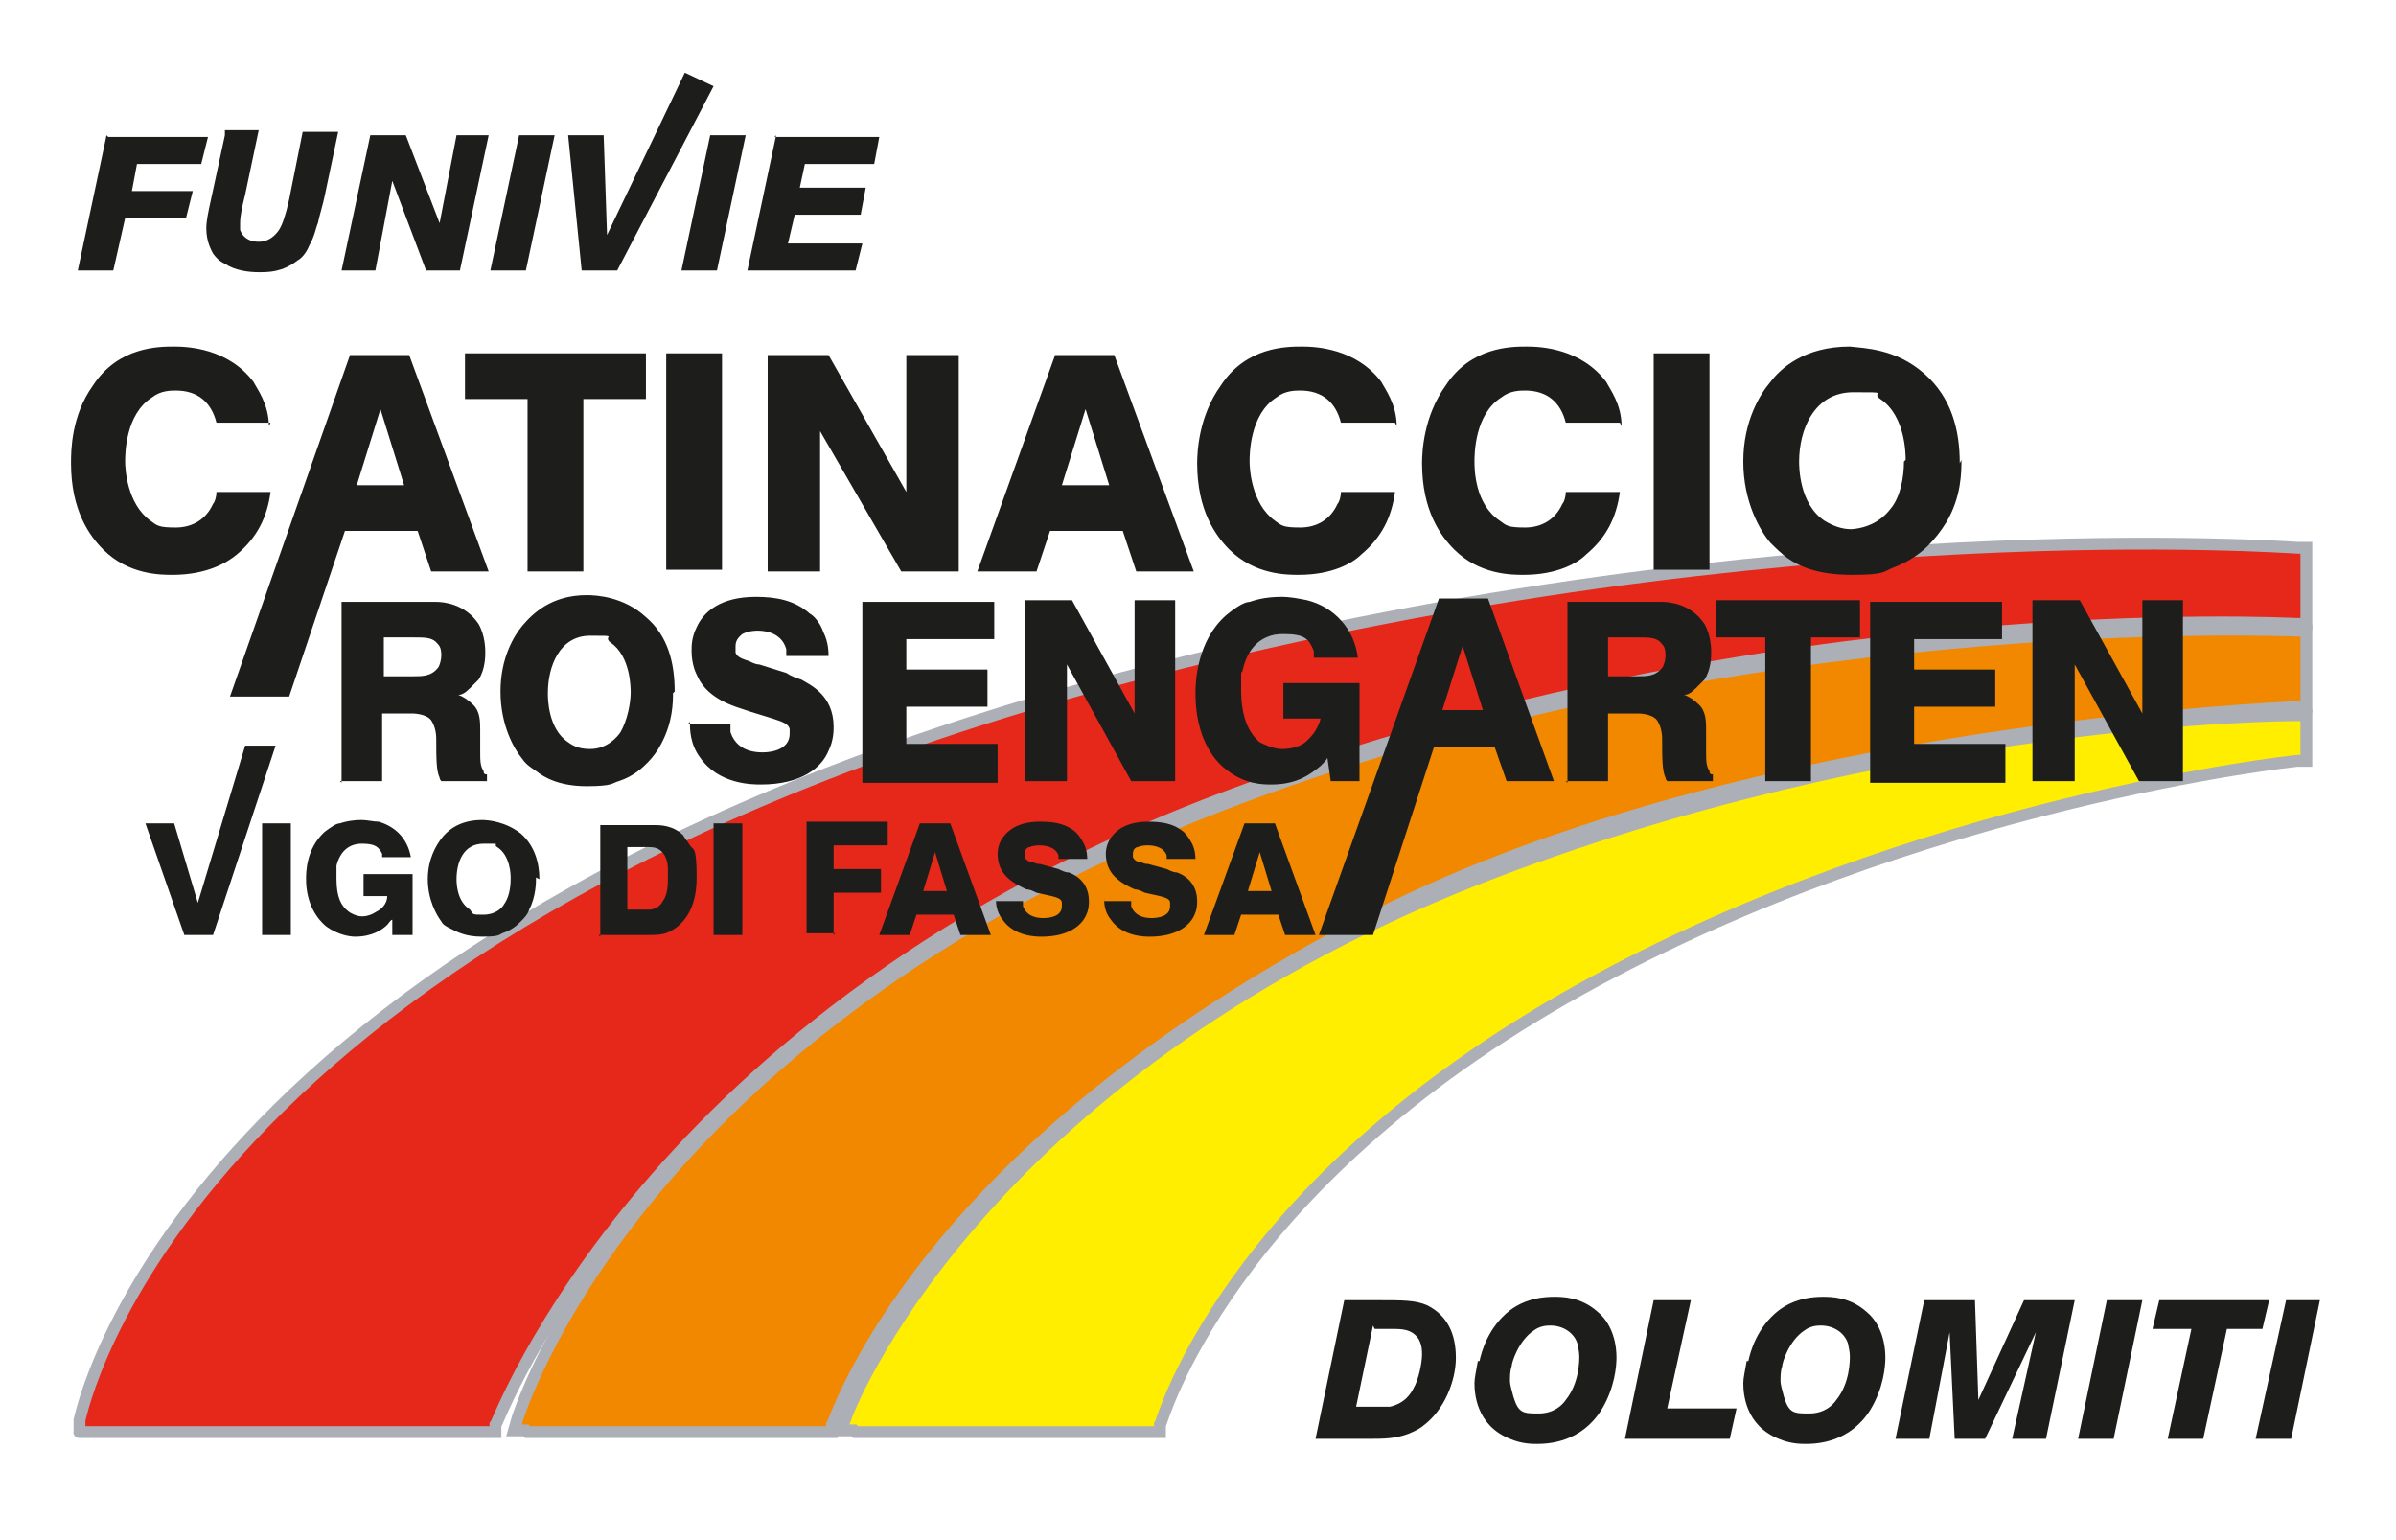 <?xml version="1.0" encoding="UTF-8"?>
<svg id="Ebene_1" xmlns="http://www.w3.org/2000/svg" version="1.1" viewBox="0 0 141.7 91.1">
  <!-- Generator: Adobe Illustrator 29.5.0, SVG Export Plug-In . SVG Version: 2.1.0 Build 137)  -->
  <defs>
    <style>
      .st0 {
        fill: none;
        stroke: #acafb6;
        stroke-width: .7px;
      }

      .st1 {
        fill: #fe0;
      }

      .st2 {
        fill: #1d1d1b;
      }

      .st3 {
        fill: #e5281a;
      }

      .st4 {
        fill: #f18800;
      }
    </style>
  </defs>
  <g>
    <path class="st3" d="M5.2,84.7h24.1v-.4c.2-.2,9-24.5,43.6-37.3,31.6-11.8,62.6-10.1,62.9-10.1h.6s0-4.5,0-4.5h-.5c-.3,0-30.5-2.3-67.6,7.2C10.4,54.4,4.8,83.7,4.7,84v.7c-.1,0,.6,0,.6,0h0Z"/>
    <path class="st0" d="M5.2,84.7h24.1v-.4c.2-.2,9-24.5,43.6-37.3,31.6-11.8,62.6-10.1,62.9-10.1h.6s0-4.5,0-4.5h-.5c-.3,0-30.5-2.3-67.6,7.2C10.4,54.4,4.8,83.7,4.7,84v.7c-.1,0,.6,0,.6,0h0Z"/>
    <path class="st4" d="M31.2,84.7h18v-.4c.2-.2,5-16.3,32.1-30.1,22.2-11.3,54.3-12.3,54.6-12.4h.5v-4.5h-.5c-.3,0-33.3-1.5-63.9,10.4-34.6,13.5-41.3,36-41.4,36.2l-.2.7h.7Z"/>
    <path class="st0" d="M31.2,84.7h18v-.4c.2-.2,5-16.3,32.1-30.1,22.2-11.3,54.3-12.3,54.6-12.4h.5v-4.5h-.5c-.3,0-33.3-1.5-63.9,10.4-34.6,13.5-41.3,36-41.4,36.2l-.2.7h.7Z"/>
    <path class="st1" d="M50.6,84.7h18v-.4c.1-.1,3.8-14.1,24.9-25.8,20-11.1,42.2-13.5,42.4-13.5h.5v-2.7h-.6c-.2,0-23.7,0-48.5,9.7-29.7,11.7-37.3,31.7-37.3,31.9l-.3.7h.8Z"/>
    <path class="st0" d="M50.6,84.7h18v-.4c.1-.1,3.8-14.1,24.9-25.8,20-11.1,42.2-13.5,42.4-13.5h.5v-2.7h-.6c-.2,0-23.7,0-48.5,9.7-29.7,11.7-37.3,31.7-37.3,31.9l-.3.7h.8Z"/>
    <path class="st2" d="M112.6,27.3c0,.9-.2,2.1-.8,2.8-.3.4-1,1.1-2.3,1.2-.6,0-1.1-.2-1.6-.5-1.5-1-1.5-3.2-1.5-3.5,0-1.9.9-4.1,3.2-4.1s1,0,1.6.4c1.5,1,1.5,3.3,1.5,3.6M115.9,27.4c0-2-.5-3.9-2.1-5.3-1.7-1.5-3.6-1.5-4.4-1.6-2.7,0-4.1,1.3-4.7,2.1-.6.7-1.6,2.3-1.6,4.7s1,4.1,1.6,4.8c.3.3.6.6,1,.9.7.5,1.8,1,3.8,1s1.9-.2,2.4-.4c1.1-.4,1.8-1,2.1-1.3.4-.4.8-.9,1.1-1.4.9-1.5.9-3,.9-3.7M101.1,20.9h-3.3v12.8h3.3v-12.8ZM95.9,25.2c0-1.3-.7-2.2-.9-2.6-1.5-2-3.9-2.1-4.7-2.1-.9,0-3.3,0-4.8,2.3-1.3,1.8-1.4,3.9-1.4,4.6,0,2.8,1.1,4.3,1.9,5.1,1.5,1.5,3.4,1.5,4.1,1.5,2,0,3.2-.7,3.7-1.2,1.2-1,1.8-2.2,2-3.7h-3.2c0,.3-.1.6-.2.7-.4.9-1.2,1.4-2.2,1.4s-1.1-.1-1.5-.4c-1.5-1-1.5-3.1-1.5-3.5s0-2.8,1.6-3.8c.5-.4,1.1-.4,1.4-.4,1.3,0,2.1.7,2.4,1.9h3.2ZM82.6,25.2c0-1.3-.7-2.2-.9-2.6-1.5-2-3.9-2.1-4.7-2.1-.9,0-3.3,0-4.8,2.3-1.3,1.8-1.4,3.9-1.4,4.6,0,2.8,1.1,4.3,1.9,5.1,1.5,1.5,3.4,1.5,4.1,1.5,2,0,3.2-.7,3.7-1.2,1.2-1,1.8-2.2,2-3.7h-3.2c0,.3-.1.6-.2.7-.4.9-1.2,1.4-2.2,1.4s-1.1-.1-1.5-.4c-1.4-1-1.5-3.1-1.5-3.5s0-2.8,1.6-3.8c.5-.4,1.1-.4,1.4-.4,1.3,0,2.1.7,2.4,1.9h3.2ZM65.6,28.7h-2.8l1.4-4.5,1.4,4.5ZM70.6,33.8l-4.7-12.8h-3.5l-4.6,12.8h3.5l.8-2.4h4.3l.8,2.4h3.5ZM56.7,33.8v-12.8h-3.1v8.1c.1,0,0,0,0,0l-4.6-8.1h-3.6v12.8h3.1v-8.3c-.1,0,0,0,0,0l4.8,8.3h3.4ZM42.7,20.9h-3.3v12.8h3.3v-12.8ZM34.5,33.8v-10.2h3.7v-2.7h-10.7v2.7h3.7v10.2h3.3ZM23.9,28.7h-2.8l1.4-4.5,1.4,4.5ZM28.9,33.8l-4.7-12.8h-3.5l-7.1,20.2h3.5l3.3-9.8h4.3l.8,2.4h3.5ZM15.9,25.2c0-1.3-.7-2.2-.9-2.6-1.5-2-3.9-2.1-4.7-2.1-.9,0-3.3,0-4.8,2.3-1.3,1.8-1.3,3.9-1.3,4.6,0,2.8,1.1,4.3,1.9,5.1,1.5,1.5,3.4,1.5,4.1,1.5,2,0,3.2-.7,3.8-1.2,1.2-1,1.8-2.2,2-3.7h-3.2c0,.3-.1.6-.2.7-.4.9-1.2,1.4-2.2,1.4s-1.1-.1-1.5-.4c-1.4-1-1.5-3.1-1.5-3.5s0-2.8,1.6-3.8c.5-.4,1.1-.4,1.4-.4,1.3,0,2.1.7,2.4,1.9h3.2Z"/>
    <path class="st2" d="M45.9,8l-1.7,8h6.4l.4-1.6h-4.4l.4-1.7h3.9l.3-1.6h-3.9l.3-1.4h4.1l.3-1.6h-6.2ZM42,8l-1.7,8h2.1l1.7-8s-2.1,0-2.1,0ZM33.6,8l.8,8h2.1l5.7-10.9-1.7-.8-4.6,9.6-.2-5.9h-2ZM30.7,8l-1.7,8h2.1l1.7-8s-2.1,0-2.1,0ZM21.9,8l-1.7,8h2l1-5.3,2,5.3h2l1.7-8h-1.9l-1,5.2-2-5.2h-2.1,0ZM13.3,8l-.8,3.7c-.2.9-.3,1.4-.3,1.8,0,.8.3,1.3.4,1.5.3.4.5.5.7.6.6.4,1.4.5,2,.5s1.4,0,2.3-.7c.2-.1.5-.4.7-.9.3-.5.4-1.1.5-1.3.1-.5.3-1.1.4-1.6l.8-3.8h-2.1l-.8,4c-.2.9-.4,1.5-.6,1.8-.4.6-.9.7-1.2.7-.7,0-1-.4-1.1-.7,0-.2,0-.3,0-.4,0-.4.1-.9.3-1.7l.8-3.8h-2,0ZM6.3,8l-1.7,8h2.1l.7-3.1h3.6l.4-1.6h-3.6l.3-1.6h3.8l.4-1.6h-5.9Z"/>
    <path class="st2" d="M135.2,76.9l-1.8,8.2h2.1l1.7-8.2h-2.1,0ZM127.7,76.9l-.4,1.7h2.3l-1.4,6.5h2.1l1.4-6.5h2.1l.4-1.7h-6.6,0ZM124.6,76.9l-1.7,8.2h2.1l1.7-8.2h-2.1ZM113.8,76.9l-1.7,8.2h2l1.2-6.3.3,6.3h1.8l3-6.3-1.4,6.3h2l1.7-8.2h-3l-2.7,5.9-.2-5.9h-2.9ZM105.4,80.8c0-.2.4-1.5,1.3-2.1.4-.3.8-.3,1-.3.7,0,1.4.4,1.6,1.1,0,.1.1.4.1.7s0,1.6-.8,2.6c-.2.3-.7.8-1.6.8s-1.2,0-1.5-1c-.1-.4-.2-.7-.2-.9,0-.3,0-.6.1-.9M103.3,80.5c-.1.6-.2,1-.2,1.3,0,.6.1,2.5,2.1,3.3.7.3,1.3.3,1.6.3.7,0,2.6-.1,3.8-2,.8-1.3.9-2.6.9-3.1,0-1.4-.6-2.3-1.1-2.7-1-.9-2.1-.9-2.6-.9-1.4,0-2.2.5-2.6.8-1.3,1-1.7,2.5-1.8,3M97.8,76.9l-1.7,8.2h6.2l.4-1.8h-4.1l1.4-6.4h-2.1ZM89.4,80.8c0-.2.4-1.5,1.3-2.1.4-.3.8-.3,1-.3.7,0,1.4.4,1.6,1.1,0,.1.1.4.1.7s0,1.6-.8,2.6c-.2.3-.7.8-1.6.8s-1.2,0-1.5-1c-.1-.4-.2-.7-.2-.9,0-.3,0-.6.1-.9M87.4,80.5c-.1.6-.2,1-.2,1.3,0,.6.1,2.5,2.1,3.3.7.3,1.3.3,1.6.3.7,0,2.6-.1,3.8-2,.8-1.3.9-2.6.9-3.1,0-1.4-.6-2.3-1.1-2.7-1-.9-2.1-.9-2.6-.9-1.4,0-2.2.5-2.6.8-1.3,1-1.7,2.5-1.8,3M81.3,78.6h.3c.2,0,.5,0,.7,0,.6,0,1.2,0,1.6.6.1.2.2.4.2.9s-.2,1.5-.5,2c-.4.8-1,1-1.4,1.1-.3,0-.8,0-1.6,0h-.4l1-4.8h0ZM79.5,76.9l-1.7,8.2h3.1c.9,0,1.6,0,2.4-.3.5-.2.8-.4.9-.5,1.2-.9,1.9-2.6,1.9-4s-.5-2.5-1.7-3.1c-.7-.3-1.4-.3-3-.3h-1.9Z"/>
    <path class="st2" d="M75.2,52.7h-1.4l.7-2.3s.7,2.3.7,2.3ZM77.8,55.3l-2.4-6.6h-1.8l-2.4,6.6h1.8l.4-1.2h2.2l.4,1.2h1.8ZM65.3,53.1c0,.3,0,.8.4,1.3.7,1,2,1,2.3,1,1.5,0,2.3-.6,2.6-1.2.2-.4.2-.7.2-.9,0-1.2-.9-1.6-1.2-1.7-.2,0-.4-.1-.6-.2l-1.1-.3c-.1,0-.2,0-.4-.1-.2,0-.4-.1-.5-.3,0,0,0-.2,0-.2,0-.3.2-.4.3-.4.2-.1.5-.1.6-.1.1,0,.9,0,1.1.6,0,0,0,.2,0,.2h1.7c0-.1,0-.5-.2-.9-.2-.4-.4-.6-.5-.7-.6-.5-1.3-.6-2.1-.6-1.4,0-2,.6-2.3,1.1-.2.4-.2.7-.2.8,0,.4.1.7.2.9.2.4.6.8,1.5,1.2.2,0,.4.1.6.2l.9.2c.4.1.6.2.6.4,0,0,0,.1,0,.2,0,.6-.7.7-1.1.7-.8,0-1.1-.4-1.2-.7,0,0,0-.2,0-.3h-1.6,0ZM58.9,53.1c0,.3,0,.8.4,1.3.7,1,2,1,2.3,1,1.5,0,2.3-.6,2.6-1.2.2-.4.2-.7.2-.9,0-1.2-.9-1.6-1.2-1.7-.2,0-.4-.1-.6-.2l-1.1-.3c-.1,0-.2,0-.4-.1-.2,0-.4-.1-.5-.3,0,0,0-.2,0-.2,0-.3.2-.4.3-.4.2-.1.5-.1.6-.1.1,0,.9,0,1.1.6,0,0,0,.2,0,.2h1.7c0-.1,0-.5-.2-.9-.2-.4-.4-.6-.5-.7-.6-.5-1.3-.6-2.1-.6-1.4,0-2,.6-2.3,1.1-.2.4-.2.7-.2.8,0,.4.1.7.2.9.2.4.6.8,1.5,1.2.2,0,.4.1.6.2l.9.2c.4.1.6.2.6.4,0,0,0,.1,0,.2,0,.6-.7.7-1.1.7-.8,0-1.1-.4-1.2-.7,0,0,0-.2,0-.3h-1.6,0ZM56,52.7h-1.4l.7-2.3.7,2.3ZM58.6,55.3l-2.4-6.6h-1.8l-2.4,6.6h1.8l.4-1.2h2.2l.4,1.2h1.8ZM49.3,55.3v-2.5h2.8v-1.4h-2.8v-1.4h3.2v-1.4h-4.8v6.6s1.7,0,1.7,0ZM43.9,48.7h-1.7v6.6h1.7v-6.6ZM37.1,53.9v-3.8h1c.4,0,.6,0,.8.1.6.3.6,1.1.6,1.2,0,.2,0,.3,0,.5,0,.4,0,1-.3,1.4-.2.4-.6.5-.8.5,0,0-.2,0-.3,0h-1.1,0ZM35.4,55.3h2.9c.5,0,.9,0,1.3-.2.8-.4,1.6-1.3,1.6-3.2s-.2-1.6-.4-1.9c-.1-.2-.3-.4-.4-.6-.6-.6-1.4-.6-1.7-.6h-3.2v6.6h0ZM30.2,52c0,.5-.1,1.1-.4,1.5-.1.2-.5.6-1.2.6s-.6,0-.8-.3c-.8-.5-.8-1.6-.8-1.8,0-1,.4-2.1,1.6-2.1s.5,0,.8.2c.8.5.8,1.7.8,1.8M31.9,52c0-1-.3-2-1.1-2.7-.9-.7-1.9-.8-2.3-.8-1.4,0-2.1.7-2.4,1.1-.3.4-.8,1.2-.8,2.4s.5,2.1.8,2.5c.1.2.3.3.5.4.4.2.9.5,1.9.5s1-.1,1.2-.2c.6-.2.9-.5,1.1-.7.2-.2.4-.4.5-.7.4-.8.4-1.6.4-1.9M24.4,55.3v-3.6h-2.9v1.3h1.4c0,.5-.4.8-.6.9-.3.2-.6.3-.9.3s-.7-.2-.8-.3c-.4-.3-.7-.8-.7-1.9s0-.4,0-.8c.2-.8.7-1.3,1.5-1.3s1,.2,1.2.6c0,0,0,.1,0,.2h1.7c-.2-1.1-.9-1.8-1.9-2.1-.3,0-.7-.1-1-.1-.6,0-1,.1-1.3.2-.2,0-.5.2-.9.5-1.1,1-1.1,2.4-1.1,2.8,0,1.5.7,2.4,1.2,2.8.7.5,1.4.6,1.7.6,1,0,1.6-.4,1.9-.7.1-.1.2-.3.3-.3v.9h1.2ZM17.2,48.7h-1.7v6.6h1.7v-6.6ZM12.6,55.3l3.7-11.2h-1.8l-2.8,9.3h0l-1.4-4.7h-1.7l2.3,6.6h1.6Z"/>
  </g>
  <path class="st2" d="M87.7,42h-2.4l1.2-3.8,1.2,3.8ZM91.9,46.2l-3.9-10.8h-2.9l-7.1,19.9h3.2l3.6-11.1h3.6l.7,2h2.9,0Z"/>
  <path class="st2" d="M129.1,46.2v-10.7h-2.4v6.7c0,0,0,0,0,0l-3.7-6.7h-2.8v10.7h2.5v-6.9c0,0,0,0,0,0l3.8,6.9s2.7,0,2.7,0ZM118.6,46.2v-2.2h-5.4v-2.2h4.8v-2.2h-4.8v-1.8h5.2v-2.2h-7.8v10.7h8ZM107.1,46.2v-8.5h2.9v-2.2h-8.5v2.2h2.9v8.5h2.6ZM95.1,40.1v-2.4h1.7c.8,0,1.2,0,1.5.4.2.2.2.5.2.7s-.1.6-.2.7c-.4.5-.9.5-1.5.5h-1.8ZM92.6,46.2h2.5v-4h1.8c0,0,.8,0,1.1.4.2.3.3.7.3,1.1,0,1.1,0,1.9.2,2.3,0,0,0,.1.1.2h2.7v-.4c-.1,0-.2,0-.2-.2-.2-.3-.2-.6-.2-1.2v-1.2c0-.5,0-1.1-.4-1.5-.3-.3-.6-.5-.9-.6.2,0,.4-.1.7-.4.2-.2.4-.4.5-.5.4-.6.4-1.4.4-1.6s0-1-.4-1.7c-.8-1.2-2.1-1.3-2.5-1.3h-5.6v10.7h0ZM80.4,46.2v-5.8h-4.5v2.1h2.2c-.2.8-.7,1.2-.9,1.4-.4.3-.9.4-1.4.4s-1.1-.3-1.3-.4c-.6-.5-1.1-1.4-1.1-3.1s0-.7.1-1.2c.3-1.3,1.1-2.1,2.4-2.1s1.5.3,1.8,1c0,.1,0,.2,0,.4h2.6c-.2-1.7-1.4-3-3-3.4-.5-.1-1-.2-1.5-.2-1,0-1.6.2-1.9.3-.3,0-.8.3-1.4.8-1.7,1.5-1.8,3.9-1.8,4.6,0,2.5,1,3.9,1.8,4.5,1.1.9,2.2.9,2.7.9,1.6,0,2.4-.7,2.9-1.1.2-.2.4-.4.4-.5l.2,1.4h1.6ZM69.5,46.2v-10.7h-2.4v6.7c0,0,0,0,0,0l-3.7-6.7h-2.8v10.7h2.5v-6.9c0,0,0,0,0,0l3.8,6.9s2.7,0,2.7,0ZM59,46.2v-2.2h-5.4v-2.2h4.8v-2.2h-4.8v-1.8h5.2v-2.2h-7.8v10.7h8ZM40.8,42.7c0,.4,0,1.3.6,2.1,1.1,1.6,3.1,1.6,3.6,1.6,2.4,0,3.6-1,4-2,.3-.6.3-1.2.3-1.4,0-1.9-1.4-2.5-1.9-2.8-.3-.1-.6-.2-.9-.4l-1.6-.5c-.2,0-.4-.1-.6-.2-.3-.1-.7-.2-.8-.5,0-.2,0-.3,0-.4,0-.4.3-.6.4-.7.4-.2.8-.2.9-.2.2,0,1.4,0,1.7,1.1,0,.2,0,.3,0,.4h2.5c0-.2,0-.8-.3-1.4-.2-.6-.6-1-.8-1.1-.9-.8-2-1-3.2-1-2.1,0-3.1.9-3.5,1.8-.3.6-.3,1.1-.3,1.4,0,.7.2,1.2.3,1.4.3.7.9,1.4,2.3,1.9.3.1.6.2.9.3l1.3.4c.6.2.9.3,1,.6,0,.1,0,.2,0,.3,0,.9-1,1.1-1.6,1.1-1.2,0-1.7-.6-1.9-1.2,0-.1,0-.3,0-.5h-2.5,0ZM37.3,40.9c0,.7-.2,1.7-.6,2.4-.2.3-.8,1-1.8,1-.5,0-.9-.1-1.3-.4-1.2-.8-1.2-2.6-1.2-2.9,0-1.6.7-3.4,2.5-3.4s.7,0,1.2.4c1.2.8,1.2,2.7,1.2,3M39.9,40.9c0-1.7-.4-3.3-1.7-4.4-1.3-1.2-2.9-1.3-3.5-1.3-2.1,0-3.2,1.1-3.8,1.8-.5.6-1.3,1.9-1.3,3.9s.8,3.4,1.3,4c.2.3.5.5.8.7.5.4,1.4.9,3,.9s1.5-.2,1.9-.3c.9-.3,1.4-.8,1.7-1.1.3-.3.6-.7.8-1.1.7-1.3.7-2.5.7-3M22.7,40.1v-2.4h1.7c.8,0,1.2,0,1.5.4.2.2.2.5.2.7s-.1.6-.2.7c-.4.5-.9.5-1.5.5h-1.8ZM20.1,46.2h2.5v-4h1.8c0,0,.8,0,1.1.4.2.3.3.7.3,1.1,0,1.1,0,1.9.2,2.3,0,0,0,.1.1.2h2.7v-.4c-.1,0-.2,0-.2-.2-.2-.3-.2-.6-.2-1.2v-1.2c0-.5,0-1.1-.4-1.5-.3-.3-.6-.5-.9-.6.2,0,.4-.1.7-.4.2-.2.4-.4.5-.5.4-.6.4-1.4.4-1.6s0-1-.4-1.7c-.8-1.2-2.1-1.3-2.5-1.3h-5.6v10.7h0Z"/>
</svg>